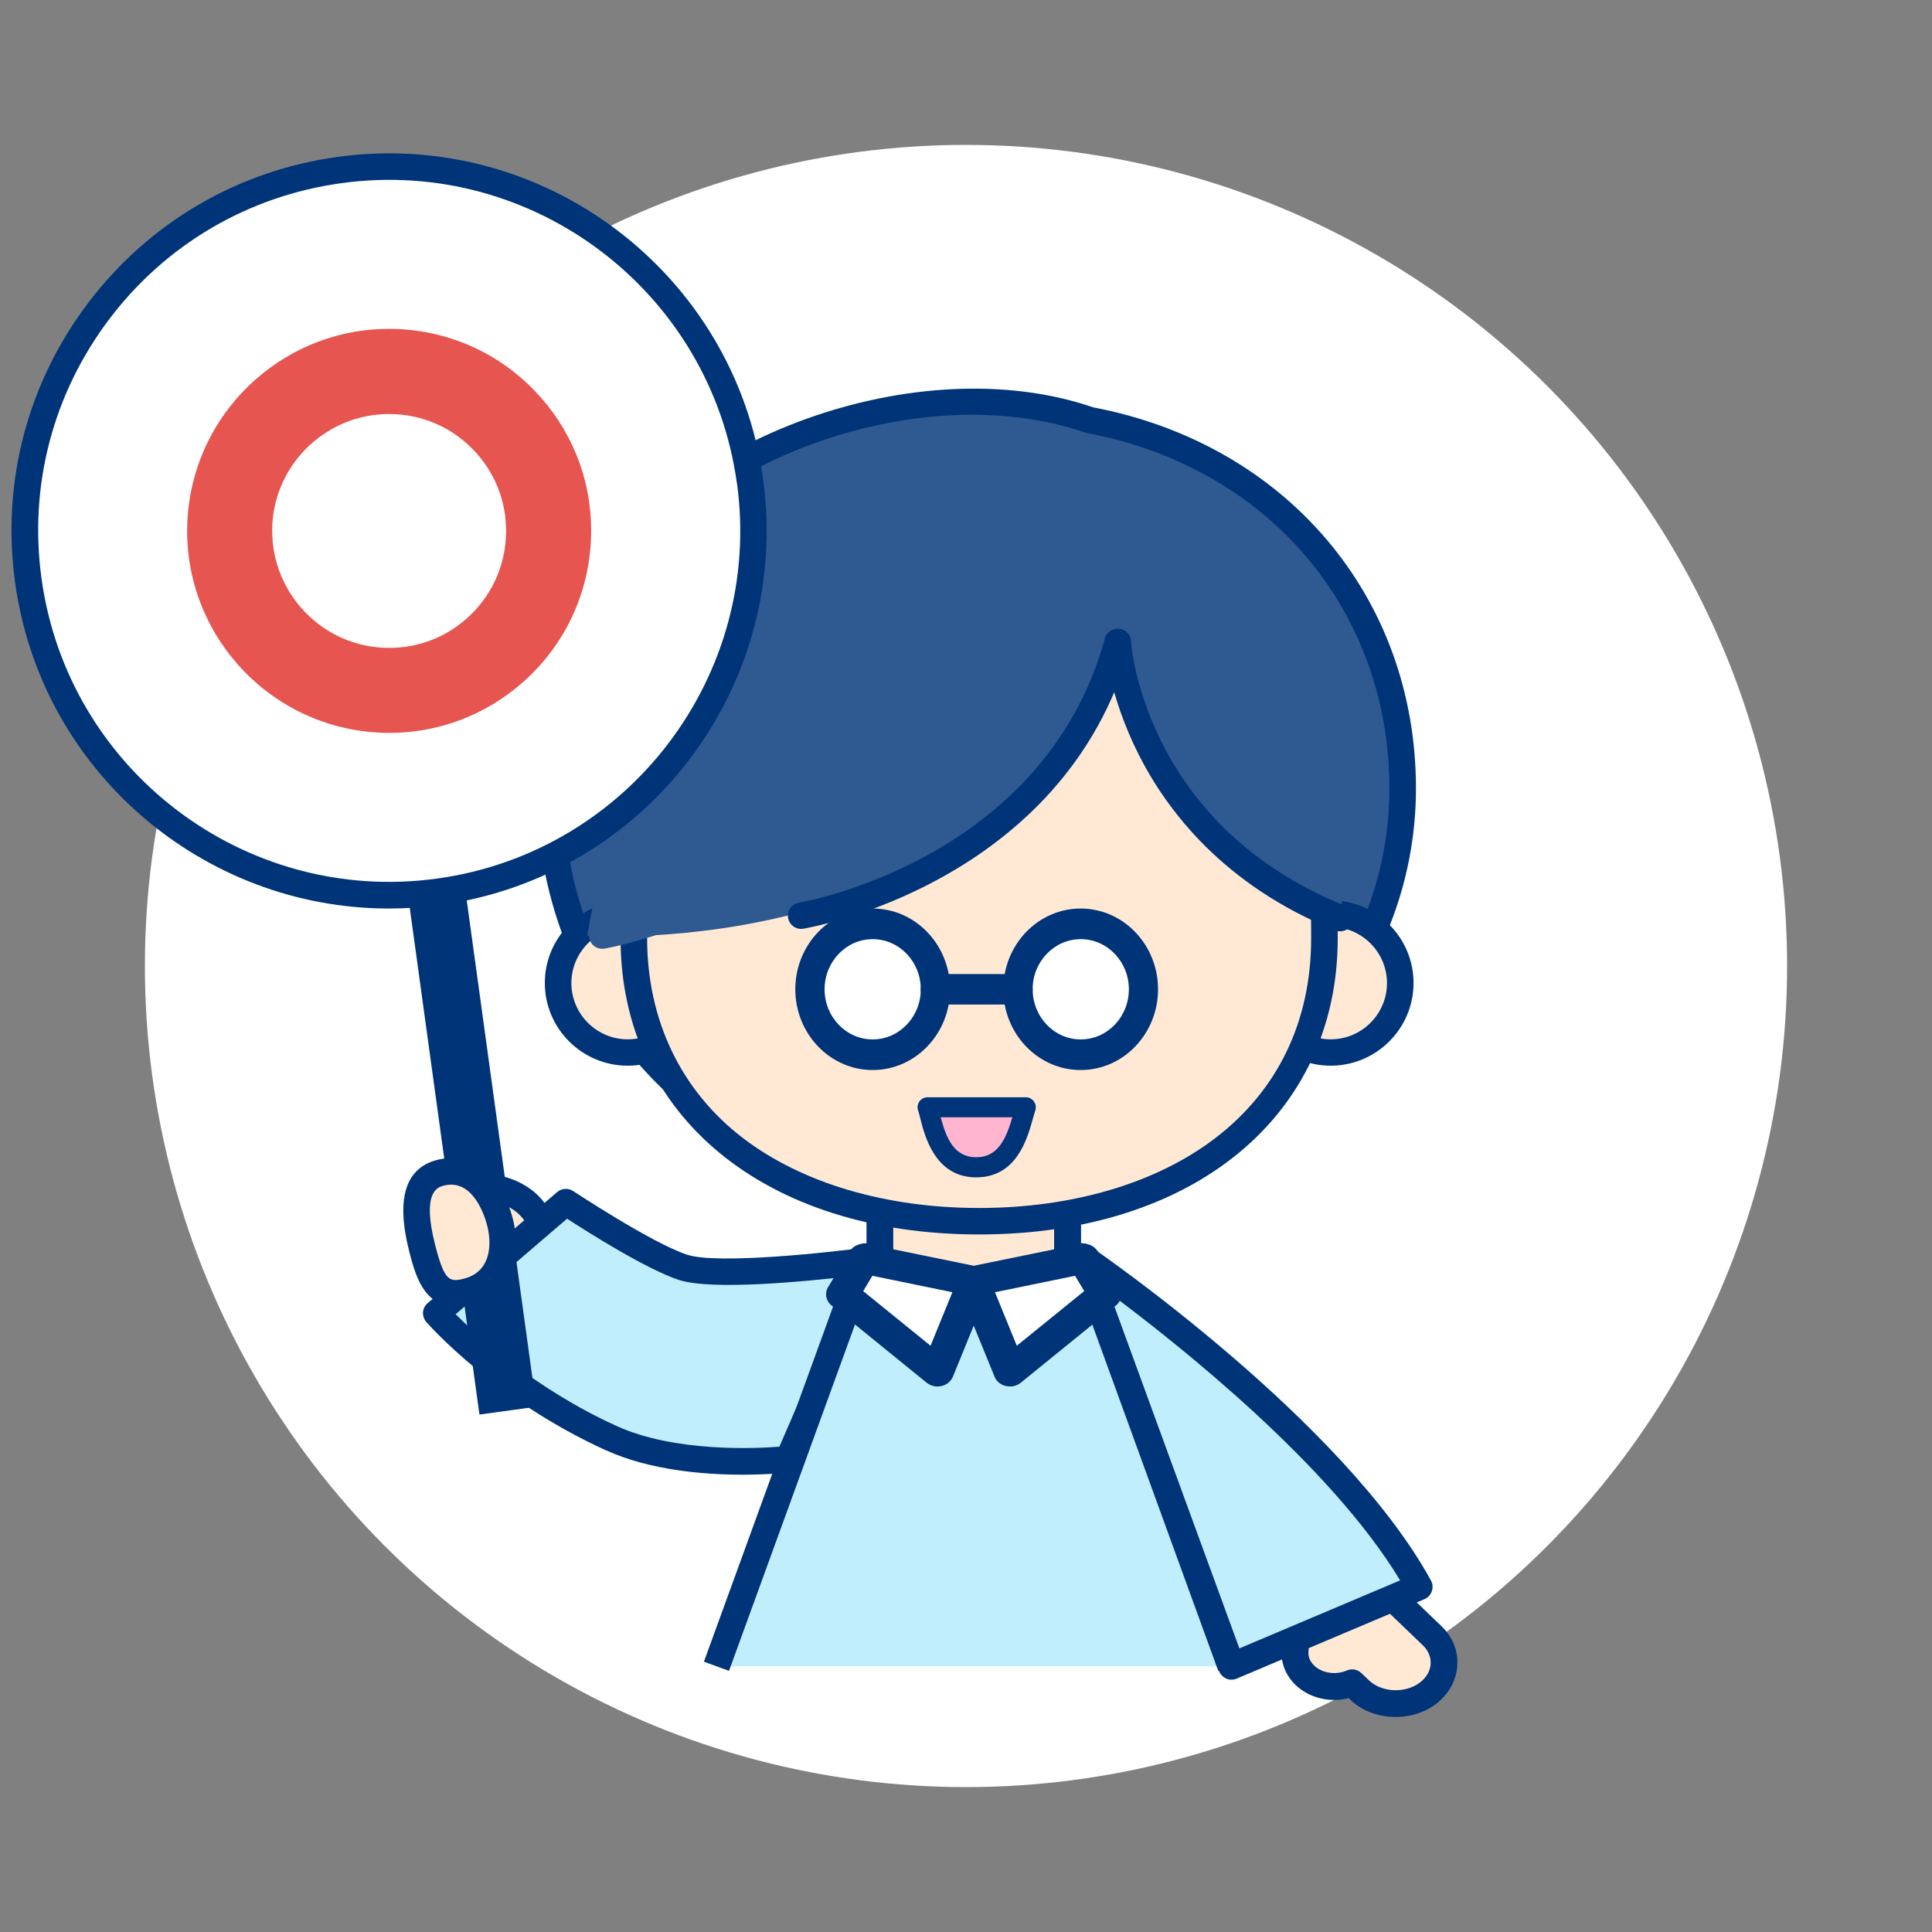 <svg xmlns="http://www.w3.org/2000/svg" id="_&#x30C7;&#x30B6;&#x30A4;&#x30F3;" data-name="&#x30C7;&#x30B6;&#x30A4;&#x30F3;" viewBox="0 0 200 200"><rect x="0" y="0" width="200" height="200" fill="#808080" stroke="none"/><circle cx="100" cy="100" r="85" fill="#fff"></circle><g><path d="M101.06,61.21c33.78,0,36.05,16.9,36.05,35.93,0,3.46-.54,6.64-1.52,9.51,6.01-6.77,9.63-15.49,9.63-25.02,0-20.15-13.87-34.64-32.39-38.13-16.83-5.85-42.31,2.47-50.67,18.18-10.33,19.41-3.92,39.18,7.35,50.01-2.49-4.06-3.9-8.91-3.9-14.55,0-19.02.59-35.93,35.45-35.93Z" fill="#2f5991"></path><path d="M56.1,126.97s-.81-3.64-5.96-4.14c-5.15-.5-4.56,4.14-4.56,4.14l3.97,5.38,6.55-5.38Z" fill="#ffe9d5"></path><path d="M49.39,133.71c-.37-.05-.71-.24-.94-.55l-3.97-5.38c-.14-.19-.23-.41-.26-.64-.03-.26-.28-2.63,1.33-4.29,1.09-1.12,2.68-1.59,4.73-1.39,6.07.59,7.13,5.02,7.17,5.21.11.51-.07,1.03-.47,1.36l-6.55,5.38c-.25.2-.56.31-.87.31-.06,0-.11,0-.17-.01ZM50.01,124.2c-1.16-.11-2,.08-2.48.56-.47.48-.59,1.25-.6,1.72l2.86,3.88,4.63-3.8c-.5-.83-1.71-2.09-4.42-2.36Z" fill="#003478"></path><path d="M58.59,124.44l-13.41,11.5s6.8,7.79,18.09,12.92c7.57,3.44,18.36,2.18,18.36,2.18l8.94-20.64s-15.75,2.15-19.88.77c-3.92-1.31-12.1-6.74-12.1-6.74Z" fill="#c1eefc"></path><path d="M62.69,150.12c-11.43-5.2-18.27-12.94-18.56-13.27-.24-.28-.36-.64-.34-1s.2-.71.48-.95l13.41-11.5c.47-.4,1.14-.44,1.66-.1.08.05,8.08,5.35,11.77,6.58,3.14,1.05,14.96-.24,19.26-.83.49-.07.98.14,1.28.53.3.4.36.92.17,1.38l-8.94,20.64c-.2.45-.62.76-1.1.82-.19.02-2.13.24-4.89.24-3.95,0-9.59-.44-14.19-2.54ZM88.34,132.08c-4.73.56-14.66,1.55-18.09.41-3.31-1.1-9.3-4.87-11.55-6.33l-11.53,9.89c2.22,2.23,8.16,7.7,16.66,11.57,5.99,2.72,14.3,2.34,16.85,2.14l7.66-17.67Z" fill="#003478"></path><rect x="45.3" y="82.92" width="5.95" height="63.41" transform="translate(111.7 221.6) rotate(172.17)" fill="#003478"></rect><path d="M48.38,133.7c3.04-.77,4.26-3.71,3.39-7.14-.87-3.43-3.11-5.92-6.15-5.15-3.04.77-2.8,4.32-1.93,7.75.87,3.43,1.65,5.32,4.69,4.55Z" fill="#ffe9d5"></path><path d="M42.35,129.49c-1.37-5.41-.39-8.58,2.92-9.42,3.52-.89,6.67,1.58,7.83,6.15,1.08,4.26-.72,7.89-4.39,8.81h0c-.57.14-1.09.21-1.55.21-3.35,0-4.21-3.4-4.81-5.75ZM48.04,132.36c2.62-.66,2.95-3.26,2.4-5.47-.21-.83-1.42-4.93-4.48-4.16-.63.16-2.32.59-.93,6.08.98,3.87,1.51,3.93,3.02,3.55h0Z" fill="#003478"></path><path d="M134.19,169.32l-.12,1.61c-.14,1.89,1.57,3.53,3.8,3.65.76.04,1.48-.1,2.11-.38l.75.72c1.82,1.75,5.01,1.92,7.08.38,2.07-1.54,2.27-4.24.44-5.99l-3.48-3.34c-1.82-1.75-5.01-1.92-7.08-.38,0,0-2.67,1.53-3.5,3.73Z" fill="#ffe9d5"></path><path d="M139.76,175.92l-.14-.13c-.59.15-1.21.22-1.83.18-1.56-.08-3-.76-3.97-1.85-.82-.93-1.23-2.1-1.14-3.28l.12-1.61c.01-.13.04-.26.09-.39.93-2.45,3.49-4.08,4.03-4.4,2.6-1.88,6.53-1.65,8.8.54l3.48,3.34c1.17,1.12,1.76,2.58,1.66,4.11-.1,1.54-.91,3-2.24,3.99-1.19.89-2.66,1.32-4.14,1.32-1.75,0-3.49-.61-4.73-1.81ZM138.52,166.7s-.09.06-.14.09c-.6.35-2.23,1.52-2.83,2.85l-.1,1.39c-.04.55.23.98.46,1.25.47.54,1.21.87,2.03.91.51.03,1.02-.06,1.48-.26.51-.23,1.11-.12,1.51.27l.75.72c1.34,1.29,3.76,1.41,5.29.27.68-.51,1.09-1.2,1.13-1.94.04-.71-.25-1.4-.82-1.94l-3.48-3.34c-.72-.69-1.76-1.05-2.8-1.05-.89,0-1.78.26-2.49.78Z" fill="#003478"></path><path d="M111.99,130.09s25.92,17.73,34.94,34.18l-19.43,8.22-8.93-24.38-6.58-18.02Z" fill="#c1eefc"></path><path d="M126.94,173.76c-.35-.15-.62-.44-.75-.79l-15.51-42.4c-.21-.57-.02-1.2.45-1.57.47-.37,1.14-.39,1.63-.05,1.07.73,26.29,18.11,35.37,34.66.19.34.22.75.09,1.12s-.41.67-.77.82l-19.43,8.22c-.17.07-.36.11-.54.11s-.38-.04-.55-.11ZM114.84,133.85l13.46,36.79,16.64-7.04c-7.18-11.92-22.96-24.44-30.1-29.75Z" fill="#003478"></path><rect x="91.08" y="116.32" width="19.43" height="19.38" fill="#ffe9d5"></rect><path d="M89.7,135.71v-19.38c0-.77.62-1.39,1.39-1.39h19.43c.77,0,1.39.62,1.39,1.39v19.38c0,.77-.62,1.39-1.39,1.39h-19.43c-.77,0-1.39-.62-1.39-1.39ZM109.12,117.71h-16.65s0,16.61,0,16.61h16.65s0-16.61,0-16.61Z" fill="#003478"></path><path d="M111.99,130.09s-4.61,2.77-11.2,2.77c-7.28,0-11.2-2.77-11.2-2.77l-15.42,42.4h53.25s-15.42-42.4-15.42-42.4Z" fill="#c1eefc"></path><path d="M75.47,172.96l14.87-40.88c1.87.89,5.41,2.16,10.45,2.16,4.72,0,8.47-1.34,10.43-2.22l14.89,40.94,2.61-.95-15.42-42.4c-.14-.39-.45-.69-.84-.83-.39-.14-.82-.09-1.18.12-.04.02-4.39,2.57-10.49,2.57-6.77,0-10.36-2.49-10.4-2.51-.35-.25-.8-.32-1.21-.19-.41.13-.74.44-.89.85l-15.42,42.4,2.61.95Z" fill="#003478"></path><path d="M103.42,125.43c-7.93,0-16.51-2.12-25.67-6.36-8.92-4.13-16.36-12.91-19.93-23.48-3.82-11.34-2.71-23.61,3.11-34.56l1.21.64-1.21-.64c8.37-15.74,34.22-25.06,52.24-18.86,19.99,3.81,33.41,19.65,33.41,39.45,0,9.94-3.84,19.47-10.83,26.87-1.89,4.21-7.47,8.61-10.53,10.58-6.59,4.24-13.88,6.36-21.81,6.36ZM100.67,42.93c-14.89,0-31.16,7.83-37.3,19.38-5.47,10.28-6.51,21.79-2.94,32.41,3.33,9.87,10.23,18.05,18.48,21.87,17.41,8.06,32.5,8.13,44.83.18,3.69-2.38,8.26-6.38,9.58-9.57.06-.16.16-.3.27-.42,6.6-6.91,10.24-15.85,10.24-25.16,0-18.48-12.57-33.26-31.27-36.78-.07-.01-.13-.03-.2-.05-3.64-1.26-7.62-1.85-11.7-1.85Z" fill="#003478"></path><ellipse cx="64.98" cy="101.77" rx="7.21" ry="7.19" fill="#ffe9d5"></ellipse><path d="M64.98,110.32c-4.73,0-8.58-3.84-8.58-8.56s3.85-8.56,8.58-8.56,8.58,3.84,8.58,8.56-3.85,8.56-8.58,8.56ZM64.98,95.95c-3.22,0-5.83,2.61-5.83,5.82s2.62,5.82,5.83,5.82,5.83-2.61,5.83-5.82-2.62-5.82-5.83-5.82Z" fill="#003478"></path><ellipse cx="137.75" cy="101.77" rx="7.21" ry="7.19" fill="#ffe9d5"></ellipse><path d="M137.75,110.32c-4.73,0-8.58-3.84-8.58-8.56s3.85-8.56,8.58-8.56,8.58,3.84,8.58,8.56-3.85,8.56-8.58,8.56ZM137.75,95.95c-3.22,0-5.83,2.61-5.83,5.82s2.62,5.82,5.83,5.82,5.83-2.61,5.83-5.82-2.62-5.82-5.83-5.82Z" fill="#003478"></path><path d="M101.06,61.21c-34.86,0-35.45,16.9-35.45,35.93,0,5.63,1.41,10.49,3.9,14.55,5.91,9.65,17.95,14.74,31.85,14.74,16.15,0,29.79-6.87,34.23-19.78.99-2.87,1.52-6.04,1.52-9.51,0-19.02-2.27-35.93-36.05-35.93Z" fill="#ffe9d5"></path><path d="M101.36,127.79c-22.2,0-37.12-12.32-37.12-30.65s0-37.3,36.82-37.3c34.56,0,37.42,17.64,37.42,37.3,0,18.34-14.92,30.65-37.12,30.65ZM101.06,62.57c-15.48,0-24.9,3.25-29.66,10.23-4.41,6.47-4.41,15.96-4.41,24.33s3.43,15.72,9.93,20.69c6.1,4.66,14.78,7.23,24.44,7.23s18.35-2.57,24.44-7.23c6.5-4.97,9.93-12.12,9.93-20.69,0-19.58-2.55-34.56-34.68-34.56Z" fill="#003478"></path><path d="M60.78,96.85s42.56,3.16,54.92-30.39c0,0,1.37,19.85,23.03,28.57,0,0,6.07-45.06-32.37-45.06-30.95,0-39.9,16.05-45.58,46.87Z" fill="#2f5991"></path><path d="M62.34,98.22c-.66,0-1.24-.48-1.35-1.15-.12-.75.39-1.45,1.14-1.57.25-.04,25.31-4.33,31.66-27.34.2-.73.96-1.16,1.69-.96.73.2,1.16.95.96,1.68-6.82,24.74-33.6,29.28-33.87,29.32-.07.01-.15.02-.22.02Z" fill="#2f5991"></path><path d="M82.93,96.16c-.66,0-1.24-.48-1.35-1.15-.12-.75.39-1.45,1.14-1.57.25-.04,25.31-4.33,31.66-27.34.2-.73.96-1.16,1.69-.96.73.2,1.16.95.96,1.68-6.82,24.74-33.6,29.28-33.87,29.32-.07.01-.15.02-.22.02Z" fill="#003478"></path><path d="M138.73,96.41c-.17,0-.35-.03-.51-.1-11.59-4.66-17.46-12.48-20.35-18.21-3.14-6.23-3.52-11.32-3.54-11.54-.05-.75.52-1.41,1.28-1.46.76-.05,1.41.52,1.46,1.27h0c.06.78,1.61,19.12,22.18,27.4.7.28,1.04,1.08.76,1.78-.22.53-.73.86-1.27.86Z" fill="#003478"></path><path d="M96.02,114.62c.47,1.29.91,6.22,5.03,6.22,3.98,0,4.54-4.54,5.14-6.22h-10.17Z" fill="#ffb4d0"></path><path d="M95.26,115.75c-.08-.31-.15-.61-.21-.77-.12-.32-.07-.67.12-.95.19-.28.51-.44.85-.44h10.17c.34,0,.65.16.85.44.19.28.24.63.13.95-.08.24-.17.54-.26.87-.59,2.11-1.7,6.03-5.86,6.03h0c-4.26,0-5.33-4.3-5.79-6.13ZM97.38,115.66c.57,2.15,1.38,4.14,3.67,4.14h0c2.26,0,3.1-1.92,3.75-4.14h-7.42Z" fill="#003478"></path><circle cx="40.28" cy="54.96" r="37.71" fill="#fff"></circle><path d="M1.56,60.28c-1.42-10.34,1.27-20.62,7.58-28.94,6.31-8.32,15.48-13.68,25.82-15.1,21.35-2.93,41.11,12.05,44.04,33.4h0c2.93,21.35-12.05,41.11-33.4,44.04-1.8.25-3.58.37-5.35.37-19.21,0-36.01-14.21-38.69-33.77ZM76.28,50.01c-2.73-19.85-21.1-33.78-40.94-31.05-9.61,1.32-18.14,6.31-24,14.04-5.86,7.73-8.37,17.29-7.04,26.9,2.73,19.85,21.09,33.78,40.94,31.05,19.85-2.73,33.78-21.09,31.05-40.94h0Z" fill="#003478"></path><path d="M39.06,75.83c-11.51-.68-20.33-10.59-19.65-22.1.68-11.51,10.59-20.33,22.1-19.65,5.58.33,10.69,2.81,14.4,6.98,3.71,4.17,5.58,9.54,5.25,15.12-.33,5.58-2.81,10.69-6.98,14.4-3.86,3.43-8.75,5.29-13.87,5.29-.42,0-.83-.01-1.25-.04ZM28.2,54.25c-.39,6.66,4.71,12.41,11.38,12.8,3.23.19,6.34-.89,8.75-3.04,2.42-2.15,3.85-5.11,4.04-8.34h0c.19-3.23-.89-6.34-3.04-8.75-2.15-2.42-5.11-3.85-8.34-4.04-.24-.01-.48-.02-.72-.02-6.35,0-11.7,4.97-12.08,11.4Z" fill="#e65550"></path><ellipse cx="111.87" cy="102.41" rx="6.49" ry="6.78" fill="#fff"></ellipse><path d="M103.86,102.41c0-4.61,3.59-8.36,8.01-8.36,4.42,0,8.01,3.75,8.01,8.36,0,4.61-3.59,8.36-8.01,8.36-4.42,0-8.01-3.75-8.01-8.36ZM106.9,102.41c0,2.86,2.23,5.19,4.98,5.19s4.98-2.33,4.98-5.19-2.23-5.19-4.98-5.19-4.98,2.33-4.98,5.19Z" fill="#003478"></path><ellipse cx="90.34" cy="102.41" rx="6.49" ry="6.78" fill="#fff"></ellipse><path d="M82.33,102.41c0-4.61,3.59-8.36,8.01-8.36,4.42,0,8.01,3.75,8.01,8.36,0,4.61-3.59,8.36-8.01,8.36s-8.01-3.75-8.01-8.36ZM85.36,102.41c0,2.86,2.23,5.19,4.98,5.19s4.98-2.33,4.98-5.19-2.23-5.19-4.98-5.19c-2.74,0-4.98,2.33-4.98,5.19Z" fill="#003478"></path><path d="M96.83,103.99h8.55c.84,0,1.52-.71,1.52-1.58s-.68-1.58-1.52-1.58h-8.55c-.84,0-1.52.71-1.52,1.58,0,.87.68,1.58,1.52,1.58Z" fill="#003478"></path><polygon points="100.85 132.64 97.05 141.97 87.21 133.99 89.44 130.3 100.85 132.64" fill="#fff"></polygon><path d="M97.05,143.53c-.41,0-.81-.14-1.12-.39l-9.84-7.99c-.6-.48-.75-1.28-.36-1.92l2.23-3.69c.36-.6,1.11-.91,1.85-.76l11.42,2.34c.48.1.89.38,1.12.78.23.4.27.87.1,1.29l-3.81,9.33c-.2.48-.63.84-1.17.96-.14.03-.27.05-.41.05ZM89.35,133.65l6.98,5.66,2.26-5.54-8.28-1.7-.95,1.58Z" fill="#003478"></path><polygon points="100.74 132.64 104.54 141.97 114.38 133.99 112.15 130.3 100.74 132.64" fill="#fff"></polygon><path d="M104.54,143.53c-.14,0-.27-.02-.41-.05-.54-.12-.98-.48-1.17-.96l-3.81-9.33c-.17-.42-.14-.89.1-1.29.23-.4.64-.68,1.12-.78l11.42-2.34c.73-.15,1.48.16,1.85.76l2.23,3.69c.39.64.24,1.44-.36,1.92l-9.84,7.99c-.31.25-.71.39-1.12.39ZM103,133.77l2.26,5.54,6.98-5.66-.95-1.58-8.28,1.7Z" fill="#003478"></path></g></svg>